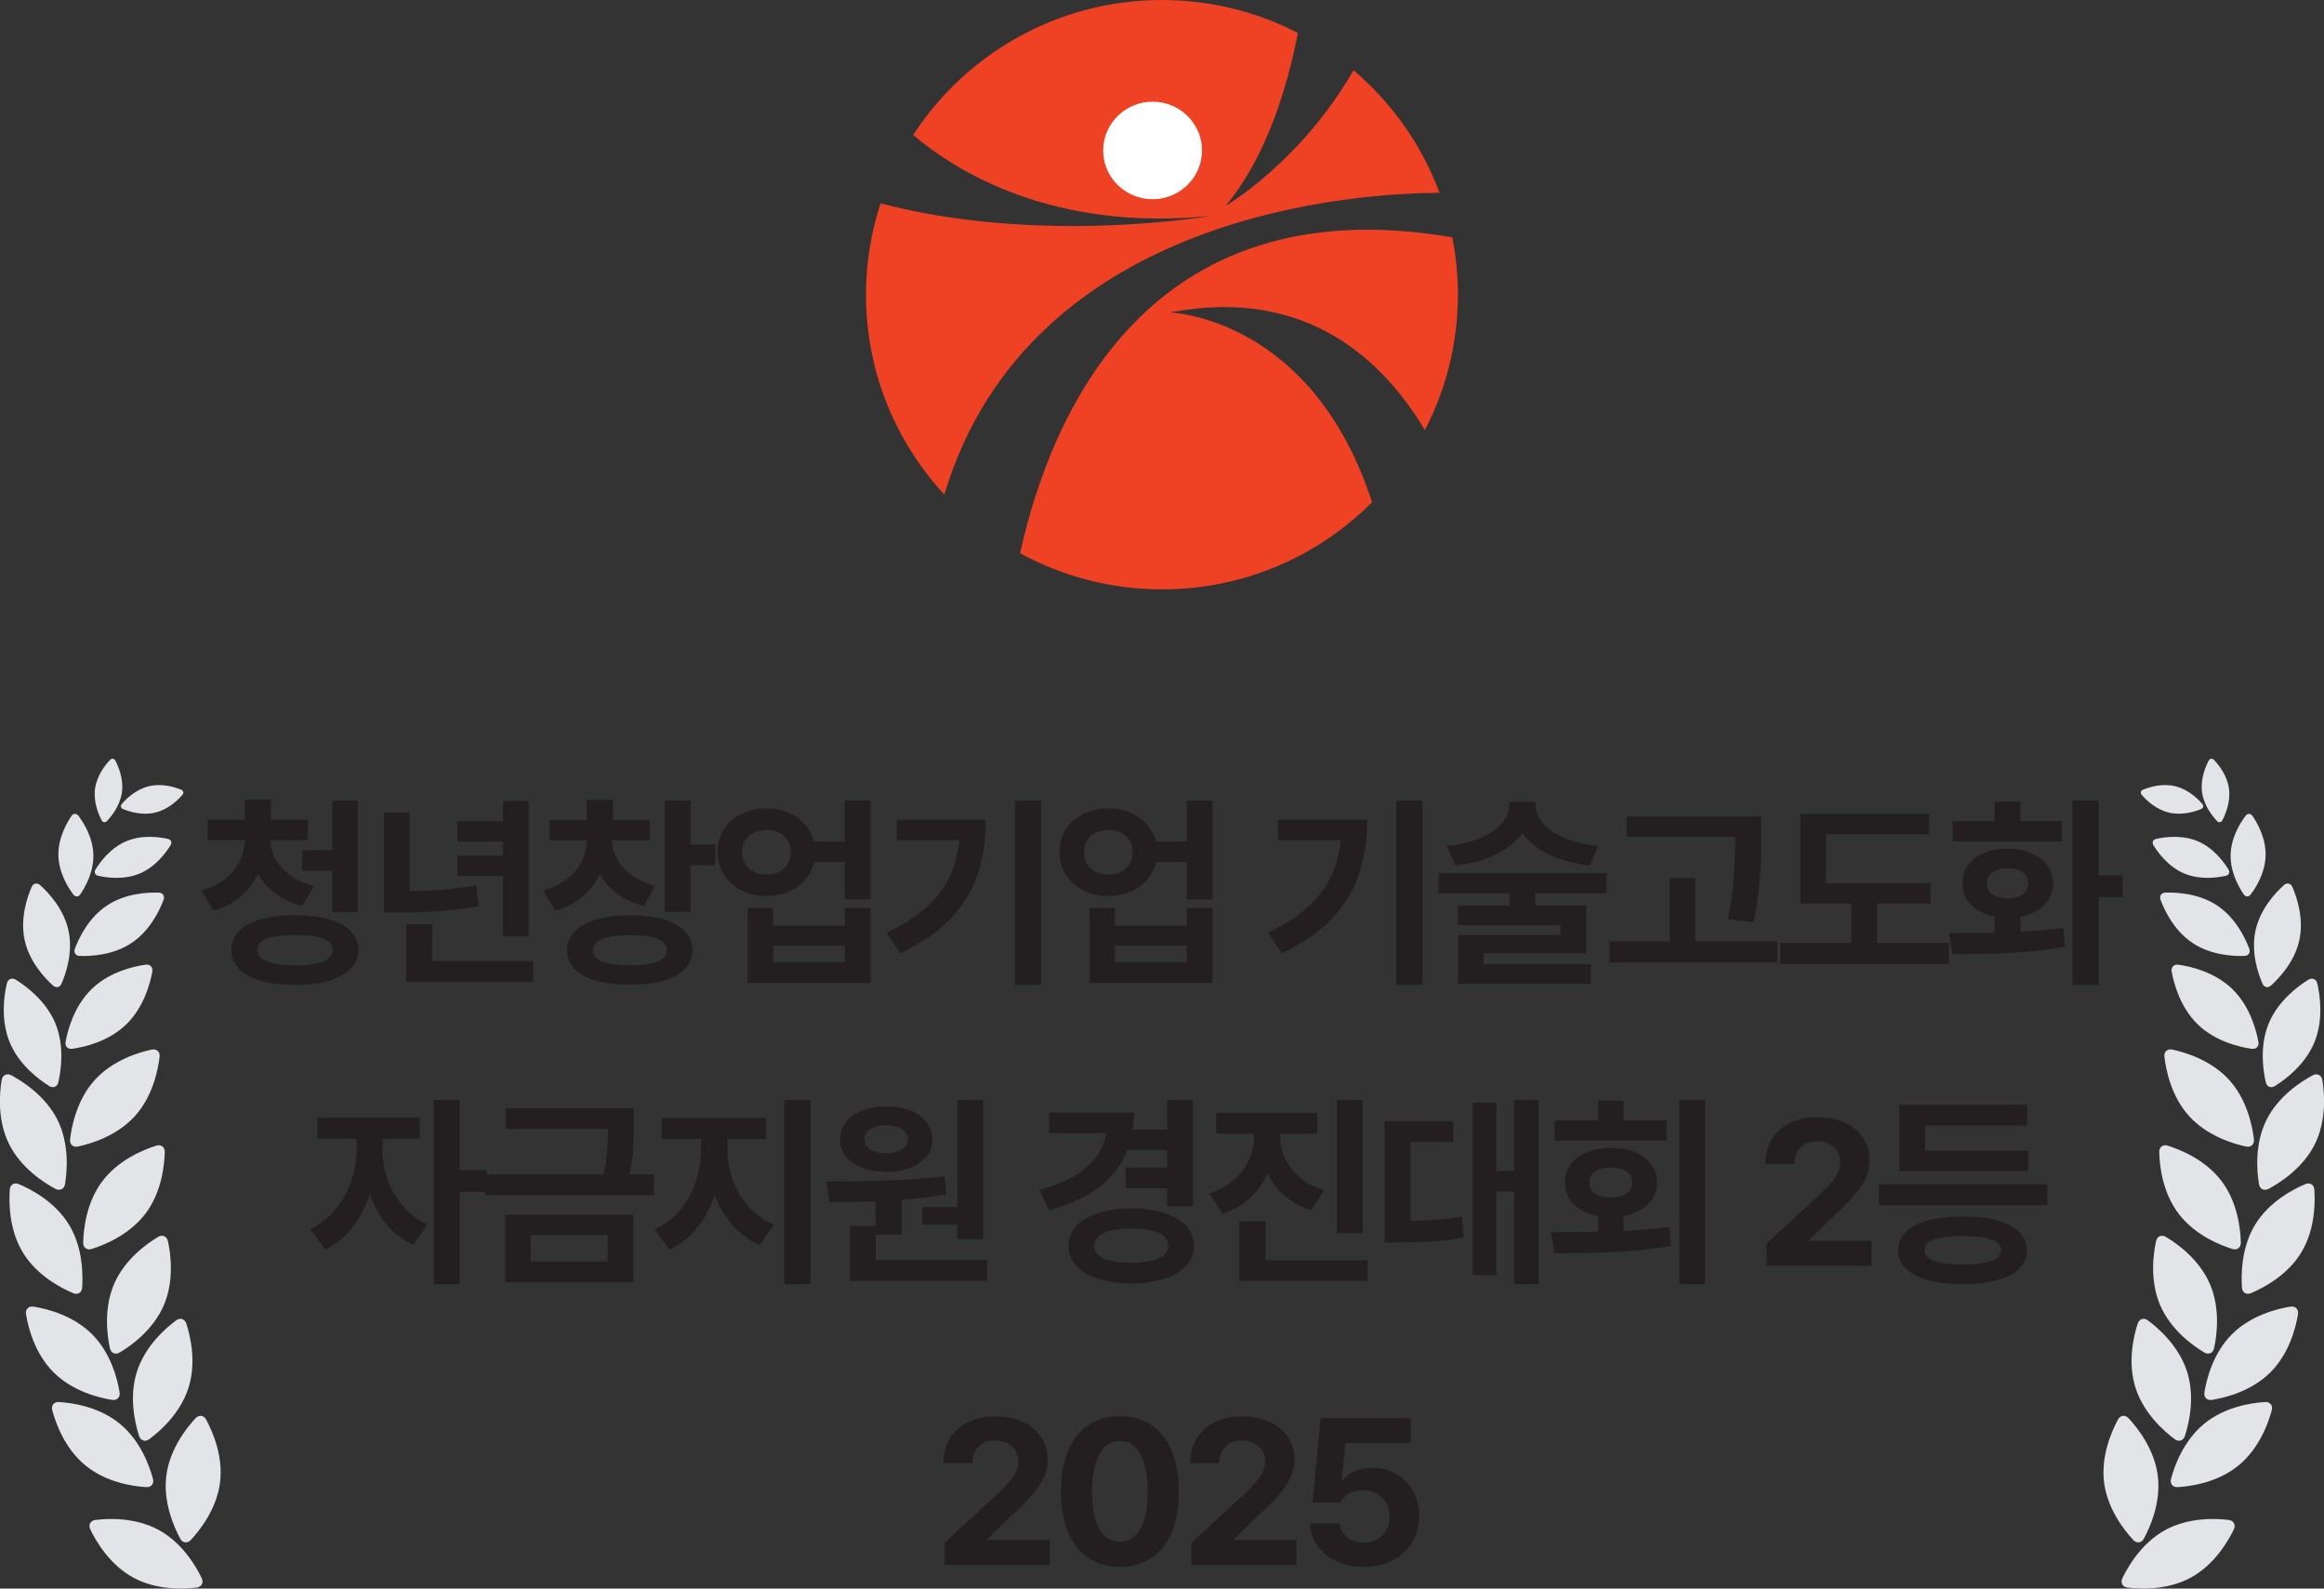 <?xml version="1.0" encoding="UTF-8"?>
<svg id="Layer_2" xmlns="http://www.w3.org/2000/svg" viewBox="0 0 207.34 141.7">
  <rect x="0" y="0" width="207.34" height="141.7" fill="#333333" stroke="none"/>
  <defs>
    <style>
      .cls-1 {
        fill: #231f20;
      }

      .cls-2 {
        fill: #fff;
      }

      .cls-3 {
        fill: #ef4123;
      }

      .cls-4 {
        fill: #e2e4e8;
      }
    </style>
  </defs>
  <g id="Layer_1-2" data-name="Layer_1">
    <g>
      <g>
        <path class="cls-1" d="M27.45,74.94h-3.32c0,.58.15,1.14.44,1.68s.73,1.02,1.31,1.45c.58.42,1.3.74,2.15.96l-1.07,1.77c-.92-.23-1.71-.59-2.37-1.08-.66-.49-1.19-1.08-1.57-1.77-.37.79-.88,1.46-1.55,2.03-.67.56-1.48.98-2.42,1.25l-1.08-1.79c.85-.24,1.56-.59,2.14-1.06s1.01-.99,1.29-1.59c.29-.59.43-1.21.44-1.86h-3.31v-1.81h3.31v-1.79h2.33v1.79h3.29v1.81ZM29.33,82c.85.24,1.5.59,1.96,1.05.45.46.68,1.02.69,1.67,0,.66-.24,1.22-.7,1.69-.46.47-1.11.83-1.96,1.08s-1.85.37-3.02.37-2.16-.12-3.01-.37c-.85-.25-1.5-.61-1.96-1.08s-.69-1.04-.69-1.69.23-1.21.68-1.67c.46-.46,1.11-.81,1.96-1.05.85-.24,1.85-.36,3.02-.37,1.17,0,2.18.13,3.03.37ZM23.8,83.73c-.57.22-.85.55-.85.99s.29.8.86,1.03c.58.24,1.41.36,2.5.36s1.95-.12,2.52-.36c.57-.24.86-.58.86-1.03,0-.88-1.13-1.32-3.38-1.32-1.1,0-1.94.11-2.51.33ZM31.93,81.36h-2.29v-3.69h-2.67v-1.84h2.67v-4.41h2.29v9.94Z"/>
        <path class="cls-1" d="M36.52,79.49c1.06-.01,2.07-.06,3.03-.13.96-.08,1.93-.21,2.92-.39l.24,1.86c-1.14.22-2.27.36-3.38.44s-2.37.12-3.75.12h-1.32v-8.92h2.28v7.03ZM47.57,87.57h-11.33v-5.13h2.31v3.29h9.02v1.84ZM47.17,83.52h-2.29v-5.38h-4.08v-1.81h4.08v-1.26h-4.08v-1.81h4.08v-1.82h2.29v12.09Z"/>
        <path class="cls-1" d="M57.94,74.96h-3.32c0,.58.15,1.14.43,1.67.28.53.71,1,1.28,1.42.58.42,1.29.74,2.14.96l-1.05,1.81c-.9-.24-1.68-.6-2.34-1.09-.66-.49-1.18-1.08-1.56-1.76-.37.78-.89,1.45-1.56,2.01-.67.56-1.47.98-2.41,1.26l-1.1-1.81c.86-.23,1.57-.58,2.15-1.04.58-.46,1.01-.98,1.3-1.57.29-.59.43-1.21.44-1.85h-3.31v-1.81h3.31v-1.81h2.33v1.81h3.29v1.81ZM59.19,82.01c.83.24,1.47.6,1.91,1.07.45.47.67,1.03.67,1.69s-.22,1.2-.67,1.66c-.45.46-1.08.81-1.91,1.05-.83.24-1.82.36-2.96.36s-2.17-.12-3.01-.36c-.85-.24-1.5-.59-1.95-1.05-.45-.46-.68-1.01-.68-1.66s.23-1.22.68-1.69c.45-.47,1.1-.83,1.94-1.07.84-.24,1.85-.37,3.02-.37s2.13.12,2.96.37ZM53.73,83.75c-.56.22-.83.56-.83,1.02,0,.44.27.77.83,1,.56.23,1.39.34,2.49.34s1.88-.11,2.44-.34c.55-.23.83-.56.83-1,0-.46-.27-.8-.82-1.02s-1.36-.33-2.45-.33-1.94.11-2.5.33ZM61.61,75.32h2.22v1.86h-2.22v4.16h-2.31v-9.92h2.31v3.9Z"/>
        <path class="cls-1" d="M70.32,72.48c.59.25,1.08.59,1.48,1.04.4.45.67.96.82,1.54h2.76v-3.65h2.29v8.83h-2.29v-3.34h-2.74c-.14.6-.41,1.12-.81,1.58-.4.46-.9.82-1.49,1.07-.59.25-1.24.38-1.94.38-.83,0-1.58-.17-2.25-.51-.67-.34-1.19-.81-1.57-1.4-.38-.6-.56-1.28-.55-2.03,0-.74.18-1.41.55-2,.38-.59.9-1.06,1.57-1.39.67-.33,1.42-.5,2.25-.49.69,0,1.33.12,1.92.36ZM67.26,74.27c-.33.16-.59.39-.78.69-.18.3-.27.65-.27,1.05,0,.4.08.76.27,1.06.18.3.44.54.78.7.33.17.72.25,1.14.25s.79-.08,1.11-.25c.33-.17.58-.4.76-.7.18-.3.28-.65.28-1.06s-.09-.75-.28-1.05c-.18-.3-.44-.53-.76-.69-.33-.16-.7-.24-1.11-.23-.43,0-.81.07-1.14.23ZM68.98,82.57h6.4v-1.59h2.29v6.7h-10.97v-6.7h2.28v1.59ZM75.38,85.82v-1.48h-6.4v1.48h6.4Z"/>
        <path class="cls-1" d="M87.24,77.93c-.47,1.44-1.27,2.76-2.39,3.96-1.12,1.2-2.63,2.25-4.53,3.15l-1.21-1.84c1.4-.66,2.56-1.4,3.47-2.21.91-.81,1.61-1.71,2.1-2.71.48-.99.79-2.1.92-3.34h-5.6v-1.81h7.95c0,1.76-.24,3.36-.71,4.8ZM92.88,87.86h-2.33v-16.44h2.33v16.44Z"/>
        <path class="cls-1" d="M100.82,72.48c.59.25,1.08.59,1.48,1.04.4.45.67.96.82,1.54h2.76v-3.65h2.29v8.83h-2.29v-3.34h-2.74c-.14.6-.41,1.12-.81,1.58-.4.46-.9.82-1.49,1.07-.59.25-1.24.38-1.94.38-.83,0-1.58-.17-2.25-.51-.67-.34-1.19-.81-1.57-1.4-.38-.6-.56-1.28-.55-2.03,0-.74.18-1.41.55-2,.38-.59.9-1.06,1.57-1.39.67-.33,1.42-.5,2.25-.49.69,0,1.33.12,1.92.36ZM97.76,74.27c-.33.16-.59.39-.78.69-.18.3-.27.65-.27,1.05,0,.4.08.76.27,1.06.18.3.44.54.78.7.33.17.72.25,1.14.25s.79-.08,1.11-.25c.33-.17.58-.4.76-.7.18-.3.28-.65.28-1.06s-.09-.75-.28-1.05c-.18-.3-.44-.53-.76-.69-.33-.16-.7-.24-1.11-.23-.43,0-.81.07-1.14.23ZM99.48,82.57h6.4v-1.59h2.29v6.7h-10.97v-6.7h2.28v1.59ZM105.88,85.82v-1.48h-6.4v1.48h6.4Z"/>
        <path class="cls-1" d="M121.26,77.93c-.47,1.44-1.27,2.76-2.39,3.96-1.12,1.2-2.63,2.25-4.53,3.15l-1.21-1.84c1.4-.66,2.56-1.4,3.47-2.21.91-.81,1.61-1.71,2.1-2.71.48-.99.79-2.1.92-3.34h-5.6v-1.81h7.95c0,1.76-.24,3.36-.71,4.8ZM126.91,87.86h-2.33v-16.44h2.33v16.44Z"/>
        <path class="cls-1" d="M143.33,79.69h-6.36v1.08h4.54v4.25h-9.16v.99h9.59v1.73h-11.85v-4.35h9.14v-.87h-9.16v-1.75h4.59v-1.08h-6.32v-1.81h14.99v1.81ZM137.66,73.43c.43.5,1.06.94,1.9,1.3s1.85.61,3.03.74l-.76,1.73c-1.41-.16-2.63-.49-3.66-.99-1.03-.51-1.81-1.14-2.35-1.91-.54.76-1.33,1.4-2.35,1.91-1.02.51-2.23.84-3.62.99l-.78-1.73c1.18-.13,2.19-.37,3.03-.74.84-.36,1.47-.8,1.9-1.3.43-.5.64-1.03.65-1.58v-.34h2.37v.34c0,.55.21,1.07.64,1.58Z"/>
        <path class="cls-1" d="M158.58,85.85h-14.99v-1.88h5.37v-5.65h2.29v5.65h7.33v1.88ZM157.13,74.4c0,.93,0,1.75-.03,2.44-.02.7-.08,1.5-.18,2.42-.1.92-.25,1.92-.46,2.99l-2.31-.24c.28-1.37.46-2.61.53-3.7s.12-2.31.13-3.65h-9.68v-1.83h12v1.55Z"/>
        <path class="cls-1" d="M172.24,80.6h-4.77v3.5h6.41v1.88h-15.05v-1.88h6.34v-3.5h-4.57v-8.02h11.51v1.84h-9.2v4.35h9.32v1.83Z"/>
        <path class="cls-1" d="M177.95,83.18v-1.41c-.58-.12-1.09-.31-1.53-.59-.43-.28-.77-.62-1-1.03-.23-.41-.35-.86-.34-1.36,0-.61.16-1.15.5-1.61.34-.47.82-.83,1.43-1.09.62-.26,1.32-.39,2.11-.39s1.47.13,2.08.39,1.09.62,1.44,1.09c.35.47.52,1,.53,1.61,0,.5-.13.96-.37,1.37-.24.41-.58.76-1.02,1.04-.44.28-.94.47-1.52.58v1.33c1.46-.08,2.74-.2,3.83-.35l.14,1.68c-1.55.29-3.12.47-4.71.55s-3.37.12-5.33.12l-.31-1.88c1.73,0,3.09-.01,4.06-.04ZM183.96,75.05h-9.76v-1.81h3.74v-1.73h2.31v1.73h3.7v1.81ZM177.76,77.81c-.34.24-.5.57-.5.98,0,.43.16.76.5.99.34.23.79.35,1.36.35s1-.12,1.33-.35.5-.56.5-.99-.17-.74-.5-.98c-.33-.24-.77-.36-1.33-.36s-1.03.12-1.36.36ZM187.23,78.1h2.15v1.92h-2.15v7.84h-2.33v-16.44h2.33v6.68Z"/>
        <path class="cls-1" d="M34.56,105.18c.3.87.76,1.66,1.37,2.38s1.35,1.28,2.21,1.68l-1.28,1.81c-.89-.41-1.67-1-2.32-1.78-.66-.78-1.17-1.68-1.55-2.71-.38,1.13-.91,2.12-1.58,2.97s-1.48,1.5-2.4,1.93l-1.34-1.82c.88-.41,1.63-.99,2.25-1.75s1.09-1.59,1.41-2.52c.32-.92.48-1.85.48-2.78v-1.01h-3.49v-1.88h9.11v1.88h-3.31v1.01c0,.86.14,1.73.45,2.59ZM41.01,104.38h2.42v1.93h-2.42v8.24h-2.31v-16.44h2.31v6.27Z"/>
        <path class="cls-1" d="M56.55,100.17c0,.88-.02,1.66-.06,2.33-.04.67-.15,1.43-.33,2.26h2.18v1.86h-15.05v-1.86h10.55c.16-.74.27-1.43.32-2.05.05-.63.08-1.3.09-2.01h-9.12v-1.84h11.42v1.32ZM56.5,114.37h-11.42v-6.02h11.42v6.02ZM47.34,112.53h6.87v-2.37h-6.87v2.37Z"/>
        <path class="cls-1" d="M65.38,105.27c.31.88.78,1.66,1.4,2.36.62.7,1.37,1.24,2.26,1.61l-1.25,1.81c-.95-.4-1.76-.98-2.43-1.75-.67-.77-1.2-1.67-1.59-2.7-.38,1.12-.91,2.1-1.6,2.95s-1.5,1.49-2.44,1.92l-1.32-1.82c.88-.39,1.63-.96,2.25-1.71.62-.75,1.09-1.59,1.41-2.52.32-.93.47-1.87.47-2.82v-1.01h-3.49v-1.88h9.29v1.88h-3.43v1.01c0,.91.16,1.8.46,2.68ZM72.3,114.55h-2.33v-16.44h2.33v16.44Z"/>
        <path class="cls-1" d="M88.08,114.26h-12.25v-4.91h2.29v-2.19c-1.12.05-2.49.07-4.12.07l-.27-1.83c2.12-.01,4.03-.05,5.72-.11s3.3-.19,4.83-.38l.13,1.64c-1.25.21-2.58.37-3.97.47v3.12h-2.31v2.26h9.95v1.84ZM81.19,99.05c.62.25,1.11.59,1.46,1.04.35.45.53.96.53,1.54s-.17,1.08-.52,1.52c-.35.44-.84.78-1.46,1.02-.62.24-1.33.36-2.12.36s-1.52-.12-2.15-.36c-.63-.24-1.11-.58-1.46-1.01s-.52-.94-.52-1.52.17-1.09.52-1.54c.35-.45.83-.8,1.46-1.04.63-.25,1.35-.37,2.15-.36.79,0,1.49.11,2.11.36ZM77.65,100.7c-.35.22-.53.53-.52.93,0,.39.17.69.52.91s.83.32,1.43.32c.57,0,1.03-.11,1.38-.32.35-.22.53-.52.54-.9,0-.4-.19-.71-.54-.93-.35-.22-.81-.33-1.38-.33-.6,0-1.07.11-1.43.33ZM87.72,110.54h-2.31v-1.3h-3.14v-1.57h3.14v-9.54h2.31v12.41Z"/>
        <path class="cls-1" d="M106.42,107.6h-2.29v-1.61h-3.7v-1.84h3.7v-1.57h-3.54c-1.02,2.6-3.34,4.39-6.97,5.38l-.9-1.83c1.84-.48,3.25-1.15,4.24-2.02s1.56-1.88,1.72-3.04h-5.08v-1.84h7.59c0,.55-.04,1.07-.12,1.54h3.06v-2.64h2.29v9.47ZM103.87,108.2c.84.27,1.5.66,1.96,1.16s.7,1.09.71,1.76c0,.68-.24,1.27-.71,1.78s-1.12.9-1.96,1.17c-.84.27-1.82.41-2.93.41s-2.11-.14-2.95-.41c-.85-.27-1.51-.66-1.97-1.17-.47-.51-.7-1.1-.69-1.78,0-.67.22-1.26.69-1.76.47-.5,1.12-.88,1.97-1.16.85-.27,1.83-.41,2.95-.41s2.08.14,2.93.41ZM98.5,109.97c-.58.26-.88.64-.88,1.14s.29.88.87,1.14,1.4.39,2.45.39,1.84-.13,2.42-.39.87-.64.87-1.14-.29-.88-.87-1.14-1.38-.39-2.42-.38c-1.05-.01-1.86.11-2.45.38Z"/>
        <path class="cls-1" d="M114.65,103.33c.29.63.72,1.19,1.31,1.69.59.5,1.31.87,2.18,1.13l-1.17,1.81c-.9-.28-1.67-.71-2.33-1.27-.66-.56-1.17-1.22-1.55-1.99-.39.83-.92,1.55-1.59,2.17-.67.61-1.48,1.08-2.42,1.39l-1.19-1.81c.88-.28,1.62-.69,2.21-1.22.6-.53,1.04-1.13,1.34-1.8.29-.67.44-1.36.44-2.08v-.24h-3.38v-1.84h9.03v1.84h-3.31v.24c0,.68.14,1.34.43,1.96ZM122.01,114.26h-11.45v-5.33h2.33v3.49h9.12v1.84ZM121.58,110.02h-2.31v-11.89h2.31v11.89Z"/>
        <path class="cls-1" d="M129.65,101.87h-3.81v7.02c.87-.01,1.66-.04,2.38-.1.72-.05,1.46-.15,2.21-.29l.16,1.88c-.92.17-1.82.29-2.71.35-.89.06-1.96.09-3.22.1h-1.14v-10.82h6.12v1.86ZM137.28,114.55h-2.19v-8.26h-1.59v7.46h-2.11v-15.38h2.11v6.07h1.59v-6.34h2.19v16.44Z"/>
        <path class="cls-1" d="M139.23,109.91c.44,0,.99-.01,1.66-.02.67,0,1.23-.01,1.69-.03v-1.39c-.6-.11-1.13-.3-1.58-.58-.45-.28-.79-.62-1.03-1.03-.24-.41-.36-.87-.35-1.38,0-.61.16-1.15.51-1.61.34-.47.82-.83,1.45-1.09.62-.26,1.33-.39,2.13-.39s1.52.13,2.15.39,1.11.62,1.46,1.09c.35.47.52,1,.52,1.61,0,.51-.12.96-.37,1.38-.24.41-.59.76-1.04,1.03-.45.28-.97.47-1.58.58v1.32c1.54-.08,2.9-.2,4.08-.35l.16,1.7c-1.6.27-3.23.45-4.91.53-1.68.08-3.51.12-5.5.12l-.31-1.88h.85ZM148.69,101.74h-9.99v-1.81h3.87v-1.75h2.29v1.75h3.83v1.81ZM142.31,104.5c-.35.24-.52.57-.51.98,0,.42.16.75.51.98.35.24.81.35,1.39.35s1.06-.12,1.41-.35c.35-.23.52-.56.52-.99s-.18-.75-.53-.98c-.35-.24-.82-.35-1.41-.35s-1.03.12-1.38.36ZM152.13,114.55h-2.29v-16.44h2.29v16.44Z"/>
        <path class="cls-1" d="M157.6,110.92l4.7-4.32c.46-.45.82-.82,1.08-1.11s.45-.59.59-.88c.14-.29.21-.6.21-.93,0-.38-.09-.71-.27-.99-.18-.28-.42-.5-.74-.66-.32-.15-.67-.23-1.07-.23-.61,0-1.1.18-1.47.55s-.55.86-.55,1.48h-2.58c0-.84.19-1.58.57-2.21.39-.63.94-1.12,1.64-1.46.71-.34,1.51-.51,2.43-.51s1.73.16,2.44.49,1.25.78,1.64,1.37c.39.58.58,1.25.58,2.01,0,.51-.1,1-.3,1.48-.2.47-.54,1-1.03,1.58s-1.18,1.28-2.08,2.09l-1.99,1.93v.07h5.58v2.24h-9.36l-.02-1.97Z"/>
        <path class="cls-1" d="M182.66,107.5h-15.03v-1.88h15.03v1.88ZM178.17,108.85c.86.24,1.51.58,1.97,1.03.46.45.69,1,.7,1.63,0,.64-.24,1.19-.7,1.65-.46.46-1.11.8-1.97,1.03-.85.24-1.88.35-3.06.35s-2.23-.12-3.09-.35c-.86-.23-1.52-.58-1.98-1.03-.46-.45-.69-1-.69-1.65s.23-1.18.69-1.63c.46-.45,1.12-.79,1.98-1.03.86-.23,1.89-.35,3.09-.35s2.21.12,3.06.35ZM180.95,104.47h-11.49v-5.93h11.4v1.86h-9.11v2.24h9.2v1.83ZM172.54,110.57c-.58.21-.86.53-.84.94-.02.86,1.12,1.28,3.41,1.28s3.4-.43,3.42-1.28c0-.42-.3-.73-.88-.94-.58-.21-1.42-.32-2.54-.32s-1.99.11-2.57.32Z"/>
        <path class="cls-1" d="M84.27,137.61l4.7-4.32c.46-.45.82-.82,1.08-1.11s.45-.59.59-.88c.14-.29.21-.6.21-.93,0-.38-.09-.71-.27-.99-.18-.28-.42-.5-.74-.66-.32-.15-.67-.23-1.07-.23-.61,0-1.1.18-1.47.55s-.55.86-.55,1.48h-2.58c0-.84.19-1.58.57-2.21.39-.63.94-1.12,1.64-1.46.71-.34,1.51-.51,2.43-.51s1.73.16,2.44.49,1.25.78,1.64,1.37c.39.58.58,1.25.58,2.01,0,.51-.1,1-.3,1.48-.2.47-.54,1-1.03,1.58s-1.18,1.28-2.08,2.09l-1.99,1.93v.07h5.58v2.24h-9.36l-.02-1.97Z"/>
        <path class="cls-1" d="M97.1,138.97c-.79-.53-1.39-1.29-1.81-2.3-.42-1.01-.63-2.22-.63-3.63s.21-2.63.63-3.63c.42-1,1.03-1.77,1.81-2.3.79-.53,1.72-.79,2.81-.79s2.02.26,2.81.79c.79.53,1.39,1.29,1.82,2.3s.63,2.22.63,3.63-.21,2.63-.63,3.64-1.03,1.77-1.81,2.29c-.79.52-1.72.79-2.81.79s-2.03-.26-2.81-.79ZM101.23,137.03c.37-.33.66-.82.86-1.47.2-.66.3-1.47.3-2.43,0-1.5-.22-2.64-.65-3.42-.43-.78-1.04-1.17-1.83-1.17s-1.39.39-1.83,1.17c-.43.78-.65,1.92-.65,3.42,0,.96.1,1.77.3,2.43.2.66.49,1.15.86,1.47.37.32.81.49,1.31.49s.94-.16,1.31-.49Z"/>
        <path class="cls-1" d="M106.29,137.61l4.7-4.32c.46-.45.82-.82,1.08-1.11s.45-.59.59-.88c.14-.29.21-.6.21-.93,0-.38-.09-.71-.27-.99-.18-.28-.42-.5-.74-.66-.32-.15-.67-.23-1.07-.23-.61,0-1.1.18-1.47.55s-.55.86-.55,1.48h-2.58c0-.84.19-1.58.57-2.21.39-.63.94-1.12,1.64-1.46.71-.34,1.51-.51,2.43-.51s1.73.16,2.44.49,1.25.78,1.64,1.37c.39.58.58,1.25.58,2.01,0,.51-.1,1-.3,1.48-.2.47-.54,1-1.03,1.58s-1.18,1.28-2.08,2.09l-1.99,1.93v.07h5.58v2.24h-9.36l-.02-1.97Z"/>
        <path class="cls-1" d="M119.24,139.26c-.72-.33-1.29-.79-1.7-1.38-.41-.59-.63-1.25-.65-1.99h2.64c.02.34.12.64.32.89.19.26.45.46.77.61.32.14.67.22,1.05.22.45,0,.84-.1,1.2-.29s.63-.47.82-.82c.2-.35.29-.75.29-1.2s-.1-.86-.3-1.22c-.2-.36-.48-.63-.83-.84-.36-.2-.76-.31-1.22-.31-.98,0-1.67.37-2.06,1.1h-2.46l.7-7.53h8.06v2.22h-5.82l-.36,3.31h.11c.25-.33.6-.6,1.07-.8.47-.2.98-.3,1.55-.3.79,0,1.51.18,2.15.55.64.37,1.14.88,1.5,1.53s.55,1.39.55,2.22c0,.87-.21,1.65-.62,2.34-.42.69-1,1.22-1.75,1.61-.75.39-1.61.58-2.58.58-.9,0-1.71-.17-2.43-.5Z"/>
      </g>
      <g>
        <path class="cls-4" d="M14.18,136.48c2.09,1.15,3.3,3.22,3.82,4.3.19.4-.02.77-.45.83-1.19.15-3.59.24-5.68-.9-2.09-1.15-3.3-3.22-3.82-4.3-.19-.4.02-.77.45-.83,1.19-.15,3.59-.24,5.68.9Z"/>
        <path class="cls-4" d="M19.63,132.24c-.3,2.36-1.79,4.25-2.61,5.13-.3.32-.73.27-.94-.12-.57-1.06-1.54-3.26-1.24-5.62.3-2.36,1.79-4.25,2.61-5.13.3-.32.73-.27.94.12.57,1.06,1.54,3.26,1.24,5.62Z"/>
        <path class="cls-4" d="M10.68,126.99c1.85,1.51,2.66,3.77,2.97,4.93.11.43-.16.76-.6.73-1.2-.07-3.58-.42-5.42-1.93-1.85-1.51-2.66-3.77-2.97-4.93-.11-.43.16-.76.6-.73,1.2.07,3.58.42,5.42,1.93Z"/>
        <path class="cls-4" d="M16.81,123.81c-.73,2.27-2.53,3.85-3.5,4.57-.35.26-.76.13-.9-.29-.37-1.14-.92-3.48-.19-5.75.73-2.27,2.53-3.85,3.5-4.57.35-.26.76-.13.9.29.37,1.14.92,3.48.19,5.75Z"/>
        <path class="cls-4" d="M8.2,119c1.69,1.68,2.28,4.01,2.47,5.2.07.43-.23.74-.67.67-1.19-.19-3.52-.77-5.21-2.45s-2.28-4.01-2.47-5.2c-.07-.43.23-.74.67-.67,1.19.19,3.52.77,5.21,2.45Z"/>
        <path class="cls-4" d="M14.61,116.44c-.95,2.19-2.9,3.59-3.93,4.2-.38.23-.77.06-.87-.37-.26-1.17-.57-3.56.37-5.74.95-2.19,2.9-3.59,3.93-4.2.38-.23.77-.06.87.37.26,1.17.57,3.56-.37,5.74Z"/>
        <path class="cls-4" d="M6.15,109.23c1.24,2.03,1.26,4.44,1.18,5.63-.03.44-.4.66-.8.49-1.11-.47-3.24-1.58-4.48-3.61s-1.26-4.44-1.18-5.63c.03-.44.4-.66.8-.49,1.11.47,3.24,1.58,4.48,3.61Z"/>
        <path class="cls-4" d="M12.98,108.25c-1.44,1.9-3.66,2.8-4.81,3.16-.42.13-.76-.13-.75-.57.03-1.2.28-3.59,1.72-5.49,1.44-1.9,3.66-2.8,4.81-3.16.42-.13.76.13.75.57-.03,1.2-.28,3.59-1.72,5.49Z"/>
        <path class="cls-4" d="M5.14,99.91c1.05,2.14.86,4.53.66,5.72-.07.43-.46.62-.85.42-1.06-.57-3.08-1.87-4.14-4s-.86-4.53-.66-5.72c.07-.43.46-.62.85-.42,1.06.57,3.08,1.87,4.14,4Z"/>
        <path class="cls-4" d="M12.03,99.56c-1.6,1.76-3.9,2.46-5.08,2.71-.43.09-.75-.2-.7-.63.14-1.19.61-3.55,2.21-5.31s3.9-2.46,5.08-2.71c.43-.09.75.2.7.63-.14,1.19-.61,3.55-2.21,5.31Z"/>
        <path class="cls-4" d="M4.94,91.29c.83,2.01.51,4.19.26,5.26-.09.39-.45.54-.8.33-.93-.58-2.7-1.89-3.53-3.9-.83-2.01-.51-4.19-.26-5.26.09-.39.45-.54.8-.33.93.58,2.7,1.89,3.53,3.9Z"/>
        <path class="cls-4" d="M11.25,91.39c-1.57,1.51-3.71,2.01-4.8,2.16-.4.06-.67-.22-.6-.62.2-1.08.77-3.2,2.34-4.72s3.71-2.01,4.8-2.16c.4-.06.67.22.6.62-.2,1.08-.77,3.2-2.34,4.72Z"/>
        <path class="cls-4" d="M6.11,83c.42,1.93-.22,3.82-.62,4.74-.15.34-.49.41-.76.17-.74-.67-2.11-2.12-2.53-4.05-.42-1.93.22-3.82.62-4.74.15-.34.49-.41.76-.17.74.67,2.11,2.12,2.53,4.05Z"/>
        <path class="cls-4" d="M11.74,84.11c-1.64,1.1-3.64,1.19-4.63,1.16-.37-.01-.56-.31-.43-.65.35-.93,1.2-2.74,2.85-3.84,1.64-1.1,3.64-1.19,4.63-1.16.37.01.56.31.43.65-.35.93-1.2,2.74-2.85,3.84Z"/>
        <path class="cls-4" d="M8.33,76.24c.04,1.54-.73,2.9-1.17,3.54-.16.24-.44.24-.61.02-.47-.62-1.3-1.93-1.34-3.48-.04-1.54.73-2.9,1.17-3.54.16-.24.44-.24.61-.02.47.62,1.3,1.93,1.34,3.48Z"/>
        <path class="cls-4" d="M12.48,77.91c-1.42.6-2.96.38-3.72.21-.28-.06-.39-.32-.24-.56.41-.66,1.32-1.92,2.74-2.52,1.42-.6,2.96-.38,3.72-.21.28.06.39.32.24.56-.41.66-1.32,1.92-2.74,2.52Z"/>
        <path class="cls-4" d="M10.88,70.68c-.17,1.18-.92,2.12-1.34,2.56-.15.16-.37.13-.47-.07-.28-.53-.75-1.64-.59-2.83.17-1.18.92-2.12,1.34-2.56.15-.16.37-.13.47.07.28.53.75,1.64.59,2.83Z"/>
        <path class="cls-4" d="M13.85,72.48c-1.16.28-2.31-.08-2.87-.31-.2-.08-.26-.29-.11-.46.39-.46,1.25-1.3,2.42-1.58,1.16-.28,2.31.08,2.87.31.2.08.26.29.11.46-.39.46-1.25,1.3-2.42,1.58Z"/>
        <path class="cls-4" d="M193.17,136.48c-2.09,1.15-3.3,3.22-3.82,4.3-.19.4.02.77.45.83,1.19.15,3.59.24,5.68-.9,2.09-1.15,3.3-3.22,3.82-4.3.19-.4-.02-.77-.45-.83-1.19-.15-3.59-.24-5.68.9Z"/>
        <path class="cls-4" d="M187.72,132.24c.3,2.36,1.79,4.25,2.61,5.13.3.32.73.27.94-.12.57-1.06,1.54-3.26,1.24-5.62s-1.79-4.25-2.61-5.13c-.3-.32-.73-.27-.94.12-.57,1.06-1.54,3.26-1.24,5.62Z"/>
        <path class="cls-4" d="M196.66,126.99c-1.85,1.51-2.66,3.77-2.97,4.93-.11.43.16.76.6.73,1.2-.07,3.58-.42,5.42-1.93,1.85-1.51,2.66-3.77,2.97-4.93.11-.43-.16-.76-.6-.73-1.2.07-3.58.42-5.42,1.93Z"/>
        <path class="cls-4" d="M190.53,123.81c.73,2.27,2.53,3.85,3.5,4.57.35.26.76.13.9-.29.37-1.14.92-3.48.19-5.75-.73-2.27-2.53-3.85-3.5-4.57-.35-.26-.76-.13-.9.29-.37,1.14-.92,3.48-.19,5.75Z"/>
        <path class="cls-4" d="M199.14,119c-1.69,1.68-2.28,4.01-2.47,5.2-.07.43.23.74.67.67,1.19-.19,3.52-.77,5.21-2.45,1.69-1.68,2.28-4.01,2.47-5.2.07-.43-.23-.74-.67-.67-1.19.19-3.52.77-5.21,2.45Z"/>
        <path class="cls-4" d="M192.73,116.44c.95,2.19,2.9,3.59,3.93,4.2.38.23.77.06.87-.37.26-1.17.57-3.56-.37-5.74s-2.9-3.59-3.93-4.2c-.38-.23-.77-.06-.87.37-.26,1.17-.57,3.56.37,5.74Z"/>
        <path class="cls-4" d="M201.2,109.23c-1.24,2.03-1.26,4.44-1.18,5.63.03.44.4.66.8.49,1.11-.47,3.24-1.58,4.48-3.61,1.24-2.03,1.26-4.44,1.18-5.63-.03-.44-.4-.66-.8-.49-1.11.47-3.24,1.58-4.48,3.61Z"/>
        <path class="cls-4" d="M194.36,108.25c1.44,1.9,3.66,2.8,4.81,3.16.42.13.76-.13.75-.57-.03-1.2-.28-3.59-1.72-5.49-1.44-1.9-3.66-2.8-4.81-3.16-.42-.13-.76.13-.75.57.03,1.2.28,3.59,1.72,5.49Z"/>
        <path class="cls-4" d="M202.2,99.91c-1.05,2.14-.86,4.53-.66,5.72.07.43.46.62.85.42,1.06-.57,3.08-1.87,4.14-4,1.05-2.14.86-4.53.66-5.72-.07-.43-.46-.62-.85-.42-1.06.57-3.08,1.87-4.14,4Z"/>
        <path class="cls-4" d="M195.31,99.56c1.6,1.76,3.9,2.46,5.08,2.71.43.09.75-.2.7-.63-.14-1.19-.61-3.55-2.21-5.31-1.6-1.76-3.9-2.46-5.08-2.71-.43-.09-.75.2-.7.63.14,1.19.61,3.55,2.21,5.31Z"/>
        <path class="cls-4" d="M202.41,91.29c-.83,2.01-.51,4.19-.26,5.26.09.39.45.54.8.33.93-.58,2.7-1.89,3.53-3.9s.51-4.19.26-5.26c-.09-.39-.45-.54-.8-.33-.93.58-2.7,1.89-3.53,3.9Z"/>
        <path class="cls-4" d="M196.09,91.39c1.57,1.51,3.71,2.01,4.8,2.16.4.06.67-.22.6-.62-.2-1.08-.77-3.2-2.34-4.72-1.57-1.51-3.71-2.01-4.8-2.16-.4-.06-.67.22-.6.62.2,1.08.77,3.2,2.34,4.72Z"/>
        <path class="cls-4" d="M201.23,83c-.42,1.93.22,3.82.62,4.74.15.34.49.41.76.17.74-.67,2.11-2.12,2.53-4.05.42-1.93-.22-3.82-.62-4.74-.15-.34-.49-.41-.76-.17-.74.67-2.11,2.12-2.53,4.05Z"/>
        <path class="cls-4" d="M195.61,84.11c1.64,1.1,3.64,1.19,4.63,1.16.37-.01.56-.31.43-.65-.35-.93-1.2-2.74-2.85-3.84-1.64-1.1-3.64-1.19-4.63-1.16-.37.01-.56.31-.43.65.35.93,1.2,2.74,2.85,3.84Z"/>
        <path class="cls-4" d="M199.01,76.24c-.04,1.54.73,2.9,1.17,3.54.16.24.44.24.61.02.47-.62,1.3-1.93,1.34-3.48.04-1.54-.73-2.9-1.17-3.54-.16-.24-.44-.24-.61-.02-.47.62-1.3,1.93-1.34,3.48Z"/>
        <path class="cls-4" d="M194.86,77.91c1.42.6,2.96.38,3.72.21.28-.06.39-.32.24-.56-.41-.66-1.32-1.92-2.74-2.52s-2.96-.38-3.72-.21c-.28.06-.39.32-.24.56.41.66,1.32,1.92,2.74,2.52Z"/>
        <path class="cls-4" d="M196.46,70.68c.17,1.18.92,2.12,1.34,2.56.15.16.37.13.47-.07.28-.53.75-1.64.59-2.83s-.92-2.12-1.34-2.56c-.15-.16-.37-.13-.47.07-.28.53-.75,1.64-.59,2.83Z"/>
        <path class="cls-4" d="M193.5,72.48c1.16.28,2.31-.08,2.87-.31.2-.08.26-.29.11-.46-.39-.46-1.25-1.3-2.42-1.58-1.16-.28-2.31.08-2.87.31-.2.08-.26.29-.11.46.39.46,1.25,1.3,2.42,1.58Z"/>
      </g>
      <g>
        <path class="cls-3" d="M104.35,27.88c12.3-2.4,19.18,4.44,22.77,10.49,1.88-3.62,2.95-7.72,2.95-12.08,0-1.75-.17-3.46-.5-5.12-27.27-4.69-35.87,15.97-38.56,28.18,3.76,2.05,8.08,3.22,12.67,3.22,7.32,0,13.95-2.97,18.73-7.77-5.37-16.58-18.05-16.93-18.05-16.93h0Z"/>
        <path class="cls-3" d="M120.76,6.26c-4.75,8.24-11.41,12.1-11.41,12.1,3.7-4.45,5.54-10.74,6.44-15.42-3.63-1.88-7.76-2.94-12.13-2.94-9.3,0-17.48,4.8-22.19,12.04,3.83,3.25,12.46,8.64,26.51,7.22,0,0-15.08,2.64-29.42-1.12-.84,2.56-1.3,5.3-1.3,8.15,0,6.87,2.65,13.13,6.99,17.82,7.62-25.37,37.38-26.89,44.18-26.91-1.58-4.28-4.26-8.04-7.68-10.94h0Z"/>
        <path class="cls-2" d="M107.24,13.42c0-2.4-1.98-4.35-4.41-4.35s-4.41,1.95-4.41,4.35,1.98,4.35,4.41,4.35,4.41-1.95,4.41-4.35h0Z"/>
      </g>
    </g>
  </g>
</svg>